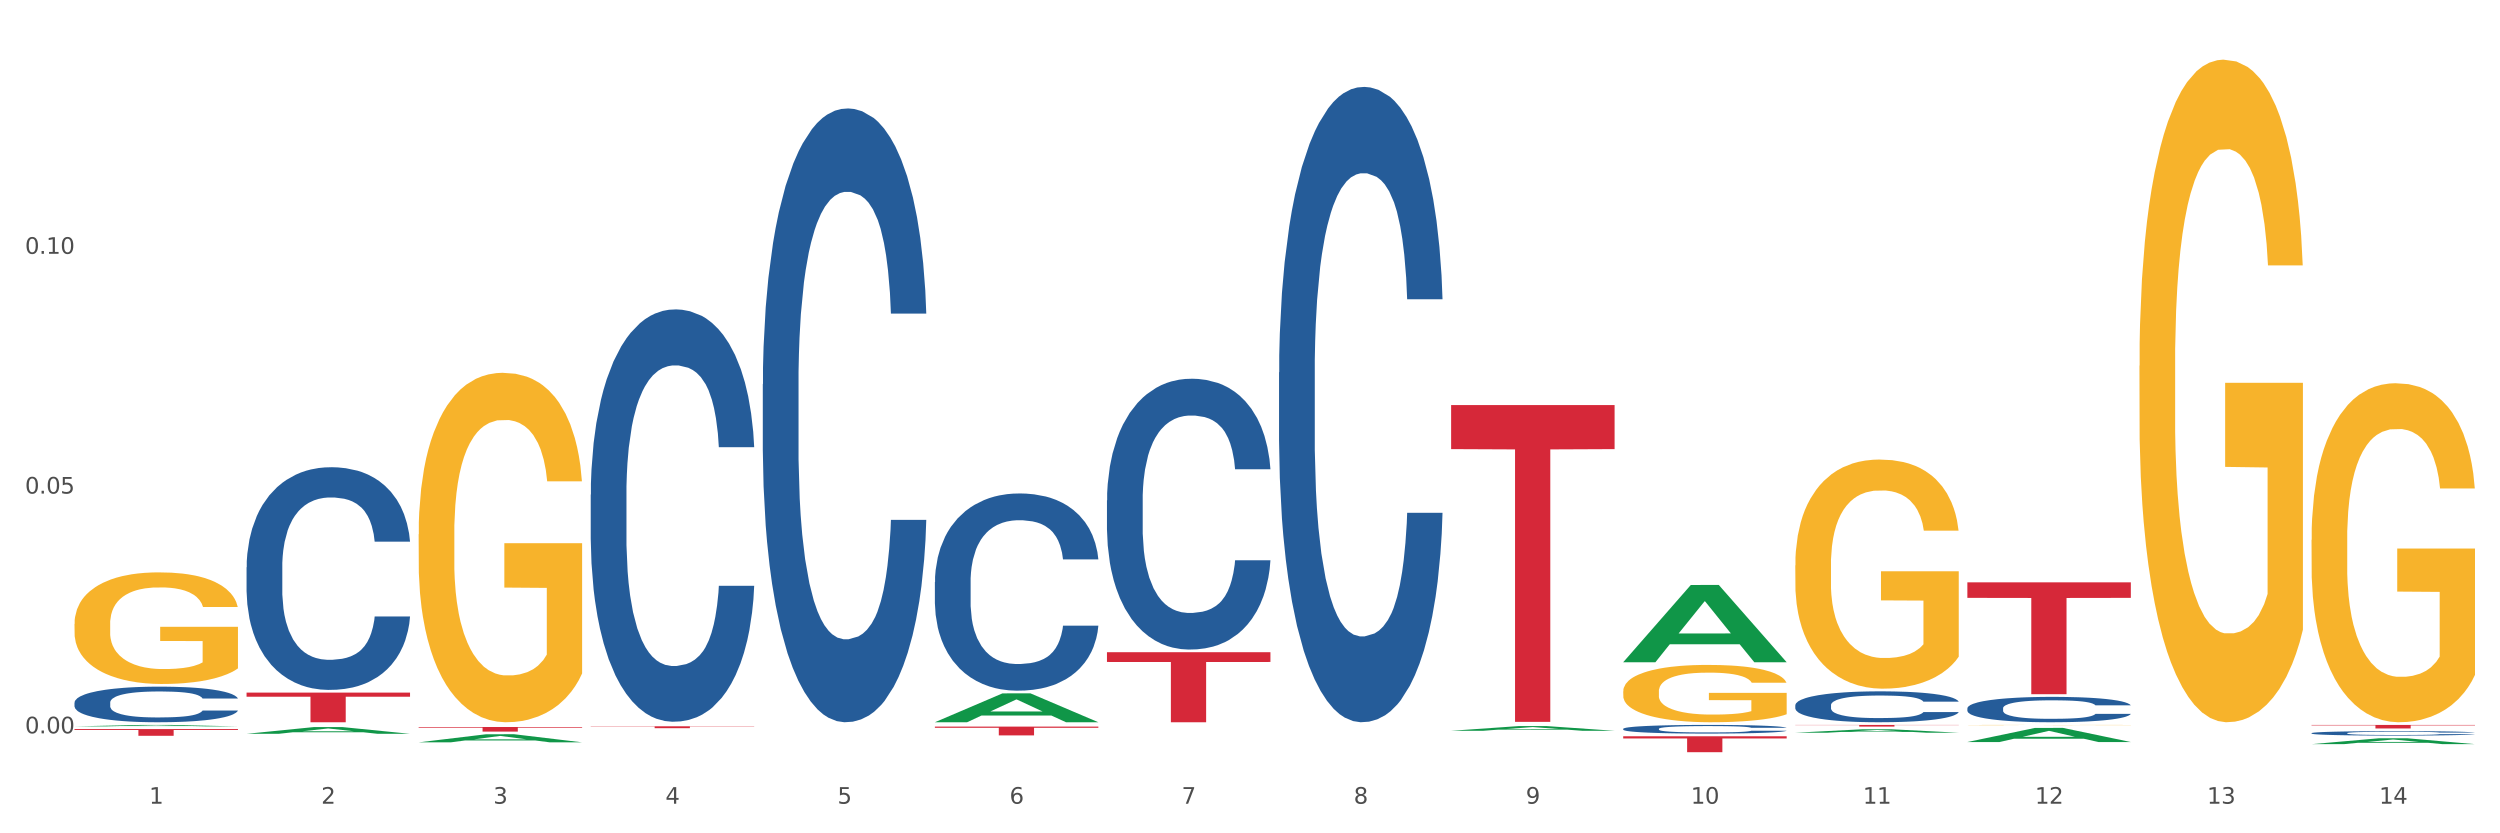 <?xml version="1.0" encoding="utf-8" standalone="no"?>
<!DOCTYPE svg PUBLIC "-//W3C//DTD SVG 1.1//EN"
  "http://www.w3.org/Graphics/SVG/1.1/DTD/svg11.dtd">
<svg xmlns:xlink="http://www.w3.org/1999/xlink" width="1080pt" height="360pt" viewBox="0 0 1080 360" xmlns="http://www.w3.org/2000/svg" version="1.1">
 <rect x="0" y="0" width="1080" height="360" fill="#333333" stroke="none"/>
 <defs>
  <style type="text/css">*{stroke-linejoin: round; stroke-linecap: butt}</style>
 </defs>
 <g id="figure_1">
  <g id="patch_1">
   <path d="M 0 360 
L 1080 360 
L 1080 0 
L 0 0 
z
" style="fill: #ffffff; stroke: #ffffff; stroke-linejoin: miter"/>
  </g>
  <g id="axes_1">
   <g id="matplotlib.axis_1">
    <g id="xtick_1">
     <g id="text_1">
      <!-- 1 -->
      <g style="fill: #4d4d4d" transform="translate(64.432 347.204) scale(0.096 -0.096)">
       <defs>
        <path id="DejaVuSans-31" d="M 794 531 
L 1825 531 
L 1825 4091 
L 703 3866 
L 703 4441 
L 1819 4666 
L 2450 4666 
L 2450 531 
L 3481 531 
L 3481 0 
L 794 0 
L 794 531 
z
" transform="scale(0.016)"/>
       </defs>
       <use xlink:href="#DejaVuSans-31"/>
      </g>
     </g>
    </g>
    <g id="xtick_2">
     <g id="text_2">
      <!-- 2 -->
      <g style="fill: #4d4d4d" transform="translate(138.771 347.204) scale(0.096 -0.096)">
       <defs>
        <path id="DejaVuSans-32" d="M 1228 531 
L 3431 531 
L 3431 0 
L 469 0 
L 469 531 
Q 828 903 1448 1529 
Q 2069 2156 2228 2338 
Q 2531 2678 2651 2914 
Q 2772 3150 2772 3378 
Q 2772 3750 2511 3984 
Q 2250 4219 1831 4219 
Q 1534 4219 1204 4116 
Q 875 4013 500 3803 
L 500 4441 
Q 881 4594 1212 4672 
Q 1544 4750 1819 4750 
Q 2544 4750 2975 4387 
Q 3406 4025 3406 3419 
Q 3406 3131 3298 2873 
Q 3191 2616 2906 2266 
Q 2828 2175 2409 1742 
Q 1991 1309 1228 531 
z
" transform="scale(0.016)"/>
       </defs>
       <use xlink:href="#DejaVuSans-32"/>
      </g>
     </g>
    </g>
    <g id="xtick_3">
     <g id="text_3">
      <!-- 3 -->
      <g style="fill: #4d4d4d" transform="translate(213.109 347.204) scale(0.096 -0.096)">
       <defs>
        <path id="DejaVuSans-33" d="M 2597 2516 
Q 3050 2419 3304 2112 
Q 3559 1806 3559 1356 
Q 3559 666 3084 287 
Q 2609 -91 1734 -91 
Q 1441 -91 1130 -33 
Q 819 25 488 141 
L 488 750 
Q 750 597 1062 519 
Q 1375 441 1716 441 
Q 2309 441 2620 675 
Q 2931 909 2931 1356 
Q 2931 1769 2642 2001 
Q 2353 2234 1838 2234 
L 1294 2234 
L 1294 2753 
L 1863 2753 
Q 2328 2753 2575 2939 
Q 2822 3125 2822 3475 
Q 2822 3834 2567 4026 
Q 2313 4219 1838 4219 
Q 1578 4219 1281 4162 
Q 984 4106 628 3988 
L 628 4550 
Q 988 4650 1302 4700 
Q 1616 4750 1894 4750 
Q 2613 4750 3031 4423 
Q 3450 4097 3450 3541 
Q 3450 3153 3228 2886 
Q 3006 2619 2597 2516 
z
" transform="scale(0.016)"/>
       </defs>
       <use xlink:href="#DejaVuSans-33"/>
      </g>
     </g>
    </g>
    <g id="xtick_4">
     <g id="text_4">
      <!-- 4 -->
      <g style="fill: #4d4d4d" transform="translate(287.448 347.204) scale(0.096 -0.096)">
       <defs>
        <path id="DejaVuSans-34" d="M 2419 4116 
L 825 1625 
L 2419 1625 
L 2419 4116 
z
M 2253 4666 
L 3047 4666 
L 3047 1625 
L 3713 1625 
L 3713 1100 
L 3047 1100 
L 3047 0 
L 2419 0 
L 2419 1100 
L 313 1100 
L 313 1709 
L 2253 4666 
z
" transform="scale(0.016)"/>
       </defs>
       <use xlink:href="#DejaVuSans-34"/>
      </g>
     </g>
    </g>
    <g id="xtick_5">
     <g id="text_5">
      <!-- 5 -->
      <g style="fill: #4d4d4d" transform="translate(361.787 347.204) scale(0.096 -0.096)">
       <defs>
        <path id="DejaVuSans-35" d="M 691 4666 
L 3169 4666 
L 3169 4134 
L 1269 4134 
L 1269 2991 
Q 1406 3038 1543 3061 
Q 1681 3084 1819 3084 
Q 2600 3084 3056 2656 
Q 3513 2228 3513 1497 
Q 3513 744 3044 326 
Q 2575 -91 1722 -91 
Q 1428 -91 1123 -41 
Q 819 9 494 109 
L 494 744 
Q 775 591 1075 516 
Q 1375 441 1709 441 
Q 2250 441 2565 725 
Q 2881 1009 2881 1497 
Q 2881 1984 2565 2268 
Q 2250 2553 1709 2553 
Q 1456 2553 1204 2497 
Q 953 2441 691 2322 
L 691 4666 
z
" transform="scale(0.016)"/>
       </defs>
       <use xlink:href="#DejaVuSans-35"/>
      </g>
     </g>
    </g>
    <g id="xtick_6">
     <g id="text_6">
      <!-- 6 -->
      <g style="fill: #4d4d4d" transform="translate(436.125 347.204) scale(0.096 -0.096)">
       <defs>
        <path id="DejaVuSans-36" d="M 2113 2584 
Q 1688 2584 1439 2293 
Q 1191 2003 1191 1497 
Q 1191 994 1439 701 
Q 1688 409 2113 409 
Q 2538 409 2786 701 
Q 3034 994 3034 1497 
Q 3034 2003 2786 2293 
Q 2538 2584 2113 2584 
z
M 3366 4563 
L 3366 3988 
Q 3128 4100 2886 4159 
Q 2644 4219 2406 4219 
Q 1781 4219 1451 3797 
Q 1122 3375 1075 2522 
Q 1259 2794 1537 2939 
Q 1816 3084 2150 3084 
Q 2853 3084 3261 2657 
Q 3669 2231 3669 1497 
Q 3669 778 3244 343 
Q 2819 -91 2113 -91 
Q 1303 -91 875 529 
Q 447 1150 447 2328 
Q 447 3434 972 4092 
Q 1497 4750 2381 4750 
Q 2619 4750 2861 4703 
Q 3103 4656 3366 4563 
z
" transform="scale(0.016)"/>
       </defs>
       <use xlink:href="#DejaVuSans-36"/>
      </g>
     </g>
    </g>
    <g id="xtick_7">
     <g id="text_7">
      <!-- 7 -->
      <g style="fill: #4d4d4d" transform="translate(510.464 347.204) scale(0.096 -0.096)">
       <defs>
        <path id="DejaVuSans-37" d="M 525 4666 
L 3525 4666 
L 3525 4397 
L 1831 0 
L 1172 0 
L 2766 4134 
L 525 4134 
L 525 4666 
z
" transform="scale(0.016)"/>
       </defs>
       <use xlink:href="#DejaVuSans-37"/>
      </g>
     </g>
    </g>
    <g id="xtick_8">
     <g id="text_8">
      <!-- 8 -->
      <g style="fill: #4d4d4d" transform="translate(584.803 347.204) scale(0.096 -0.096)">
       <defs>
        <path id="DejaVuSans-38" d="M 2034 2216 
Q 1584 2216 1326 1975 
Q 1069 1734 1069 1313 
Q 1069 891 1326 650 
Q 1584 409 2034 409 
Q 2484 409 2743 651 
Q 3003 894 3003 1313 
Q 3003 1734 2745 1975 
Q 2488 2216 2034 2216 
z
M 1403 2484 
Q 997 2584 770 2862 
Q 544 3141 544 3541 
Q 544 4100 942 4425 
Q 1341 4750 2034 4750 
Q 2731 4750 3128 4425 
Q 3525 4100 3525 3541 
Q 3525 3141 3298 2862 
Q 3072 2584 2669 2484 
Q 3125 2378 3379 2068 
Q 3634 1759 3634 1313 
Q 3634 634 3220 271 
Q 2806 -91 2034 -91 
Q 1263 -91 848 271 
Q 434 634 434 1313 
Q 434 1759 690 2068 
Q 947 2378 1403 2484 
z
M 1172 3481 
Q 1172 3119 1398 2916 
Q 1625 2713 2034 2713 
Q 2441 2713 2670 2916 
Q 2900 3119 2900 3481 
Q 2900 3844 2670 4047 
Q 2441 4250 2034 4250 
Q 1625 4250 1398 4047 
Q 1172 3844 1172 3481 
z
" transform="scale(0.016)"/>
       </defs>
       <use xlink:href="#DejaVuSans-38"/>
      </g>
     </g>
    </g>
    <g id="xtick_9">
     <g id="text_9">
      <!-- 9 -->
      <g style="fill: #4d4d4d" transform="translate(659.142 347.204) scale(0.096 -0.096)">
       <defs>
        <path id="DejaVuSans-39" d="M 703 97 
L 703 672 
Q 941 559 1184 500 
Q 1428 441 1663 441 
Q 2288 441 2617 861 
Q 2947 1281 2994 2138 
Q 2813 1869 2534 1725 
Q 2256 1581 1919 1581 
Q 1219 1581 811 2004 
Q 403 2428 403 3163 
Q 403 3881 828 4315 
Q 1253 4750 1959 4750 
Q 2769 4750 3195 4129 
Q 3622 3509 3622 2328 
Q 3622 1225 3098 567 
Q 2575 -91 1691 -91 
Q 1453 -91 1209 -44 
Q 966 3 703 97 
z
M 1959 2075 
Q 2384 2075 2632 2365 
Q 2881 2656 2881 3163 
Q 2881 3666 2632 3958 
Q 2384 4250 1959 4250 
Q 1534 4250 1286 3958 
Q 1038 3666 1038 3163 
Q 1038 2656 1286 2365 
Q 1534 2075 1959 2075 
z
" transform="scale(0.016)"/>
       </defs>
       <use xlink:href="#DejaVuSans-39"/>
      </g>
     </g>
    </g>
    <g id="xtick_10">
     <g id="text_10">
      <!-- 10 -->
      <g style="fill: #4d4d4d" transform="translate(730.426 347.204) scale(0.096 -0.096)">
       <defs>
        <path id="DejaVuSans-30" d="M 2034 4250 
Q 1547 4250 1301 3770 
Q 1056 3291 1056 2328 
Q 1056 1369 1301 889 
Q 1547 409 2034 409 
Q 2525 409 2770 889 
Q 3016 1369 3016 2328 
Q 3016 3291 2770 3770 
Q 2525 4250 2034 4250 
z
M 2034 4750 
Q 2819 4750 3233 4129 
Q 3647 3509 3647 2328 
Q 3647 1150 3233 529 
Q 2819 -91 2034 -91 
Q 1250 -91 836 529 
Q 422 1150 422 2328 
Q 422 3509 836 4129 
Q 1250 4750 2034 4750 
z
" transform="scale(0.016)"/>
       </defs>
       <use xlink:href="#DejaVuSans-31"/>
       <use xlink:href="#DejaVuSans-30" transform="translate(63.623 0)"/>
      </g>
     </g>
    </g>
    <g id="xtick_11">
     <g id="text_11">
      <!-- 11 -->
      <g style="fill: #4d4d4d" transform="translate(804.765 347.204) scale(0.096 -0.096)">
       <use xlink:href="#DejaVuSans-31"/>
       <use xlink:href="#DejaVuSans-31" transform="translate(63.623 0)"/>
      </g>
     </g>
    </g>
    <g id="xtick_12">
     <g id="text_12">
      <!-- 12 -->
      <g style="fill: #4d4d4d" transform="translate(879.104 347.204) scale(0.096 -0.096)">
       <use xlink:href="#DejaVuSans-31"/>
       <use xlink:href="#DejaVuSans-32" transform="translate(63.623 0)"/>
      </g>
     </g>
    </g>
    <g id="xtick_13">
     <g id="text_13">
      <!-- 13 -->
      <g style="fill: #4d4d4d" transform="translate(953.442 347.204) scale(0.096 -0.096)">
       <use xlink:href="#DejaVuSans-31"/>
       <use xlink:href="#DejaVuSans-33" transform="translate(63.623 0)"/>
      </g>
     </g>
    </g>
    <g id="xtick_14">
     <g id="text_14">
      <!-- 14 -->
      <g style="fill: #4d4d4d" transform="translate(1027.781 347.204) scale(0.096 -0.096)">
       <use xlink:href="#DejaVuSans-31"/>
       <use xlink:href="#DejaVuSans-34" transform="translate(63.623 0)"/>
      </g>
     </g>
    </g>
    <g id="xtick_15"/>
    <g id="xtick_16"/>
    <g id="xtick_17"/>
    <g id="xtick_18"/>
    <g id="xtick_19"/>
    <g id="xtick_20"/>
    <g id="xtick_21"/>
    <g id="xtick_22"/>
    <g id="xtick_23"/>
    <g id="xtick_24"/>
    <g id="xtick_25"/>
    <g id="xtick_26"/>
    <g id="xtick_27"/>
   </g>
   <g id="matplotlib.axis_2">
    <g id="ytick_1">
     <g id="text_15">
      <!-- 0.00 -->
      <g style="fill: #4d4d4d" transform="translate(10.8 316.809) scale(0.096 -0.096)">
       <defs>
        <path id="DejaVuSans-2e" d="M 684 794 
L 1344 794 
L 1344 0 
L 684 0 
L 684 794 
z
" transform="scale(0.016)"/>
       </defs>
       <use xlink:href="#DejaVuSans-30"/>
       <use xlink:href="#DejaVuSans-2e" transform="translate(63.623 0)"/>
       <use xlink:href="#DejaVuSans-30" transform="translate(95.41 0)"/>
       <use xlink:href="#DejaVuSans-30" transform="translate(159.033 0)"/>
      </g>
     </g>
    </g>
    <g id="ytick_2">
     <g id="text_16">
      <!-- 0.05 -->
      <g style="fill: #4d4d4d" transform="translate(10.8 213.229) scale(0.096 -0.096)">
       <use xlink:href="#DejaVuSans-30"/>
       <use xlink:href="#DejaVuSans-2e" transform="translate(63.623 0)"/>
       <use xlink:href="#DejaVuSans-30" transform="translate(95.41 0)"/>
       <use xlink:href="#DejaVuSans-35" transform="translate(159.033 0)"/>
      </g>
     </g>
    </g>
    <g id="ytick_3">
     <g id="text_17">
      <!-- 0.10 -->
      <g style="fill: #4d4d4d" transform="translate(10.8 109.65) scale(0.096 -0.096)">
       <use xlink:href="#DejaVuSans-30"/>
       <use xlink:href="#DejaVuSans-2e" transform="translate(63.623 0)"/>
       <use xlink:href="#DejaVuSans-31" transform="translate(95.41 0)"/>
       <use xlink:href="#DejaVuSans-30" transform="translate(159.033 0)"/>
      </g>
     </g>
    </g>
    <g id="ytick_4"/>
    <g id="ytick_5"/>
    <g id="ytick_6"/>
   </g>
   <g id="PolyCollection_1">
    <path d="M 32.175 313.8 
L 32.248 313.799 
L 61.37 313.162 
L 73.456 313.161 
L 102.797 313.801 
L 88.818 313.801 
L 82.484 313.652 
L 52.415 313.652 
L 52.197 313.654 
L 46.081 313.801 
L 32.175 313.801 
L 32.175 313.8 
L 56.201 313.563 
L 78.698 313.562 
L 67.559 313.298 
L 67.413 313.296 
L 67.267 313.298 
L 56.128 313.562 
L 56.201 313.563 
L 32.175 313.8 
z
" clip-path="url(#p05f9641682)" style="fill: #109648"/>
    <path d="M 32.175 303.543 
L 32.258 303.529 
L 32.258 303.135 
L 32.509 302.602 
L 33.427 301.619 
L 34.596 300.874 
L 36.599 300.003 
L 37.684 299.638 
L 39.104 299.231 
L 42.025 298.571 
L 45.364 298.009 
L 47.702 297.7 
L 49.455 297.503 
L 53.378 297.152 
L 55.632 296.998 
L 57.969 296.871 
L 59.973 296.787 
L 63.312 296.689 
L 65.983 296.647 
L 69.072 296.633 
L 71.66 296.647 
L 75.082 296.703 
L 80.091 296.871 
L 82.011 296.97 
L 84.599 297.138 
L 87.27 297.363 
L 89.44 297.588 
L 91.945 297.911 
L 94.533 298.332 
L 97.037 298.866 
L 98.79 299.357 
L 100.209 299.877 
L 101.461 300.509 
L 102.379 301.197 
L 102.797 301.773 
L 87.52 301.773 
L 87.103 301.253 
L 86.268 300.692 
L 85.434 300.312 
L 84.515 300.003 
L 83.096 299.652 
L 81.844 299.428 
L 79.757 299.161 
L 77.837 298.992 
L 76.251 298.894 
L 74.331 298.81 
L 70.241 298.725 
L 67.319 298.725 
L 65.482 298.753 
L 63.229 298.824 
L 61.309 298.922 
L 59.055 299.09 
L 57.302 299.273 
L 55.549 299.512 
L 54.547 299.68 
L 53.044 299.989 
L 52.043 300.242 
L 50.707 300.678 
L 49.956 300.987 
L 48.62 301.787 
L 48.036 302.377 
L 47.785 302.784 
L 47.618 303.234 
L 47.618 305.425 
L 48.119 306.408 
L 48.537 306.829 
L 49.204 307.307 
L 50.457 307.925 
L 52.293 308.529 
L 54.213 308.964 
L 55.799 309.231 
L 57.302 309.427 
L 58.804 309.582 
L 60.641 309.722 
L 62.143 309.807 
L 64.397 309.891 
L 67.069 309.933 
L 69.155 309.933 
L 73.413 309.863 
L 75.333 309.793 
L 77.169 309.694 
L 79.173 309.54 
L 80.759 309.371 
L 81.677 309.245 
L 83.18 308.978 
L 84.348 308.697 
L 85.35 308.374 
L 86.018 308.093 
L 86.769 307.672 
L 87.353 307.194 
L 87.52 306.942 
L 102.797 306.942 
L 102.463 307.447 
L 101.879 307.939 
L 100.71 308.599 
L 99.792 308.978 
L 98.372 309.442 
L 96.87 309.835 
L 94.783 310.27 
L 92.863 310.593 
L 90.86 310.874 
L 88.689 311.127 
L 84.766 311.478 
L 83.347 311.576 
L 80.341 311.745 
L 78.004 311.843 
L 74.581 311.941 
L 71.075 311.998 
L 67.402 312.012 
L 64.147 311.984 
L 60.557 311.899 
L 58.303 311.815 
L 55.799 311.689 
L 52.877 311.492 
L 50.123 311.253 
L 47.535 310.972 
L 45.114 310.649 
L 42.86 310.284 
L 39.938 309.68 
L 37.768 309.09 
L 36.182 308.543 
L 35.097 308.079 
L 34.011 307.489 
L 33.427 307.082 
L 32.509 306.099 
L 32.175 305.186 
L 32.175 303.543 
z
" clip-path="url(#p05f9641682)" style="fill: #255c99"/>
    <path d="M 106.514 245.064 
L 106.597 244.977 
L 106.597 242.516 
L 106.848 239.178 
L 107.766 233.027 
L 108.935 228.371 
L 110.938 222.923 
L 112.023 220.639 
L 113.442 218.091 
L 116.364 213.961 
L 119.703 210.447 
L 122.04 208.514 
L 123.794 207.284 
L 127.717 205.087 
L 129.971 204.121 
L 132.308 203.33 
L 134.312 202.803 
L 137.651 202.188 
L 140.322 201.924 
L 143.411 201.837 
L 145.998 201.924 
L 149.421 202.276 
L 154.43 203.33 
L 156.35 203.945 
L 158.937 205 
L 161.609 206.405 
L 163.779 207.811 
L 166.283 209.832 
L 168.871 212.468 
L 171.376 215.807 
L 173.129 218.882 
L 174.548 222.133 
L 175.8 226.086 
L 176.718 230.392 
L 177.135 233.994 
L 161.859 233.994 
L 161.442 230.743 
L 160.607 227.229 
L 159.772 224.856 
L 158.854 222.923 
L 157.435 220.727 
L 156.183 219.321 
L 154.096 217.652 
L 152.176 216.597 
L 150.59 215.982 
L 148.67 215.455 
L 144.579 214.928 
L 141.658 214.928 
L 139.821 215.104 
L 137.567 215.543 
L 135.647 216.158 
L 133.393 217.212 
L 131.64 218.355 
L 129.887 219.848 
L 128.886 220.903 
L 127.383 222.835 
L 126.381 224.417 
L 125.046 227.141 
L 124.294 229.074 
L 122.959 234.082 
L 122.374 237.772 
L 122.124 240.32 
L 121.957 243.131 
L 121.957 256.838 
L 122.458 262.988 
L 122.875 265.624 
L 123.543 268.611 
L 124.795 272.477 
L 126.632 276.255 
L 128.552 278.979 
L 130.138 280.648 
L 131.64 281.878 
L 133.143 282.845 
L 134.979 283.724 
L 136.482 284.251 
L 138.736 284.778 
L 141.407 285.041 
L 143.494 285.041 
L 147.751 284.602 
L 149.671 284.163 
L 151.508 283.548 
L 153.511 282.581 
L 155.097 281.527 
L 156.016 280.736 
L 157.518 279.067 
L 158.687 277.31 
L 159.689 275.289 
L 160.357 273.532 
L 161.108 270.896 
L 161.692 267.908 
L 161.859 266.327 
L 177.135 266.327 
L 176.802 269.49 
L 176.217 272.565 
L 175.049 276.695 
L 174.13 279.067 
L 172.711 281.966 
L 171.209 284.426 
L 169.122 287.15 
L 167.202 289.171 
L 165.198 290.928 
L 163.028 292.51 
L 159.104 294.706 
L 157.685 295.321 
L 154.68 296.376 
L 152.343 296.991 
L 148.92 297.606 
L 145.414 297.957 
L 141.741 298.045 
L 138.486 297.869 
L 134.896 297.342 
L 132.642 296.815 
L 130.138 296.024 
L 127.216 294.794 
L 124.461 293.3 
L 121.874 291.543 
L 119.453 289.522 
L 117.199 287.238 
L 114.277 283.46 
L 112.107 279.77 
L 110.521 276.343 
L 109.435 273.444 
L 108.35 269.754 
L 107.766 267.206 
L 106.848 261.055 
L 106.514 255.344 
L 106.514 245.064 
z
" clip-path="url(#p05f9641682)" style="fill: #255c99"/>
    <path d="M 255.191 213.697 
L 255.275 213.535 
L 255.275 208.979 
L 255.525 202.797 
L 256.443 191.409 
L 257.612 182.787 
L 259.615 172.7 
L 260.701 168.47 
L 262.12 163.752 
L 265.041 156.106 
L 268.381 149.598 
L 270.718 146.019 
L 272.471 143.742 
L 276.394 139.674 
L 278.648 137.885 
L 280.986 136.421 
L 282.989 135.445 
L 286.328 134.306 
L 288.999 133.818 
L 292.088 133.655 
L 294.676 133.818 
L 298.098 134.468 
L 303.107 136.421 
L 305.027 137.56 
L 307.615 139.512 
L 310.286 142.115 
L 312.457 144.718 
L 314.961 148.46 
L 317.549 153.34 
L 320.053 159.522 
L 321.806 165.216 
L 323.225 171.236 
L 324.477 178.557 
L 325.396 186.528 
L 325.813 193.199 
L 310.537 193.199 
L 310.119 187.179 
L 309.284 180.672 
L 308.45 176.279 
L 307.531 172.7 
L 306.112 168.633 
L 304.86 166.03 
L 302.773 162.939 
L 300.853 160.987 
L 299.267 159.848 
L 297.347 158.872 
L 293.257 157.895 
L 290.335 157.895 
L 288.499 158.221 
L 286.245 159.034 
L 284.325 160.173 
L 282.071 162.125 
L 280.318 164.24 
L 278.565 167.006 
L 277.563 168.958 
L 276.06 172.537 
L 275.059 175.466 
L 273.723 180.509 
L 272.972 184.088 
L 271.636 193.361 
L 271.052 200.194 
L 270.801 204.912 
L 270.634 210.118 
L 270.634 235.497 
L 271.135 246.886 
L 271.553 251.766 
L 272.22 257.297 
L 273.473 264.456 
L 275.309 271.451 
L 277.229 276.495 
L 278.815 279.586 
L 280.318 281.863 
L 281.82 283.653 
L 283.657 285.28 
L 285.159 286.256 
L 287.413 287.232 
L 290.085 287.72 
L 292.172 287.72 
L 296.429 286.907 
L 298.349 286.093 
L 300.185 284.954 
L 302.189 283.165 
L 303.775 281.213 
L 304.693 279.748 
L 306.196 276.657 
L 307.364 273.404 
L 308.366 269.662 
L 309.034 266.408 
L 309.785 261.527 
L 310.37 255.996 
L 310.537 253.068 
L 325.813 253.068 
L 325.479 258.924 
L 324.895 264.618 
L 323.726 272.265 
L 322.808 276.657 
L 321.389 282.026 
L 319.886 286.581 
L 317.799 291.625 
L 315.879 295.366 
L 313.876 298.62 
L 311.705 301.548 
L 307.782 305.616 
L 306.363 306.754 
L 303.358 308.707 
L 301.02 309.846 
L 297.598 310.984 
L 294.092 311.635 
L 290.419 311.798 
L 287.163 311.472 
L 283.573 310.496 
L 281.32 309.52 
L 278.815 308.056 
L 275.893 305.778 
L 273.139 303.013 
L 270.551 299.759 
L 268.13 296.017 
L 265.876 291.787 
L 262.955 284.792 
L 260.784 277.959 
L 259.198 271.614 
L 258.113 266.245 
L 257.028 259.412 
L 256.443 254.694 
L 255.525 243.306 
L 255.191 232.732 
L 255.191 213.697 
z
" clip-path="url(#p05f9641682)" style="fill: #255c99"/>
    <path d="M 329.53 165.988 
L 329.613 165.746 
L 329.613 158.965 
L 329.864 149.763 
L 330.782 132.812 
L 331.951 119.977 
L 333.954 104.963 
L 335.039 98.667 
L 336.458 91.644 
L 339.38 80.263 
L 342.719 70.576 
L 345.057 65.248 
L 346.81 61.858 
L 350.733 55.804 
L 352.987 53.14 
L 355.324 50.961 
L 357.328 49.508 
L 360.667 47.813 
L 363.338 47.086 
L 366.427 46.844 
L 369.015 47.086 
L 372.437 48.055 
L 377.446 50.961 
L 379.366 52.656 
L 381.954 55.562 
L 384.625 59.437 
L 386.795 63.311 
L 389.3 68.881 
L 391.887 76.146 
L 394.392 85.348 
L 396.145 93.824 
L 397.564 102.784 
L 398.816 113.681 
L 399.734 125.547 
L 400.152 135.475 
L 384.875 135.475 
L 384.458 126.515 
L 383.623 116.829 
L 382.788 110.291 
L 381.87 104.963 
L 380.451 98.909 
L 379.199 95.034 
L 377.112 90.433 
L 375.192 87.527 
L 373.606 85.832 
L 371.686 84.379 
L 367.595 82.926 
L 364.674 82.926 
L 362.837 83.411 
L 360.583 84.621 
L 358.663 86.317 
L 356.41 89.223 
L 354.656 92.371 
L 352.903 96.487 
L 351.902 99.393 
L 350.399 104.721 
L 349.397 109.08 
L 348.062 116.587 
L 347.31 121.914 
L 345.975 135.718 
L 345.391 145.888 
L 345.14 152.911 
L 344.973 160.66 
L 344.973 198.438 
L 345.474 215.389 
L 345.891 222.654 
L 346.559 230.887 
L 347.811 241.543 
L 349.648 251.955 
L 351.568 259.463 
L 353.154 264.064 
L 354.656 267.454 
L 356.159 270.118 
L 357.996 272.539 
L 359.498 273.992 
L 361.752 275.445 
L 364.423 276.172 
L 366.51 276.172 
L 370.768 274.961 
L 372.688 273.75 
L 374.524 272.055 
L 376.528 269.391 
L 378.114 266.485 
L 379.032 264.306 
L 380.534 259.705 
L 381.703 254.861 
L 382.705 249.292 
L 383.373 244.448 
L 384.124 237.184 
L 384.708 228.95 
L 384.875 224.591 
L 400.152 224.591 
L 399.818 233.309 
L 399.233 241.785 
L 398.065 253.166 
L 397.146 259.705 
L 395.727 267.696 
L 394.225 274.477 
L 392.138 281.984 
L 390.218 287.553 
L 388.214 292.397 
L 386.044 296.755 
L 382.121 302.81 
L 380.701 304.505 
L 377.696 307.411 
L 375.359 309.106 
L 371.936 310.801 
L 368.43 311.77 
L 364.757 312.012 
L 361.502 311.527 
L 357.912 310.074 
L 355.658 308.621 
L 353.154 306.442 
L 350.232 303.052 
L 347.477 298.935 
L 344.89 294.092 
L 342.469 288.522 
L 340.215 282.226 
L 337.293 271.813 
L 335.123 261.642 
L 333.537 252.198 
L 332.452 244.206 
L 331.366 234.035 
L 330.782 227.013 
L 329.864 210.061 
L 329.53 194.321 
L 329.53 165.988 
z
" clip-path="url(#p05f9641682)" style="fill: #255c99"/>
    <path d="M 403.869 251.453 
L 403.952 251.375 
L 403.952 249.197 
L 404.202 246.24 
L 405.121 240.793 
L 406.289 236.669 
L 408.293 231.844 
L 409.378 229.821 
L 410.797 227.565 
L 413.719 223.907 
L 417.058 220.795 
L 419.395 219.083 
L 421.148 217.994 
L 425.072 216.048 
L 427.326 215.192 
L 429.663 214.492 
L 431.666 214.025 
L 435.006 213.48 
L 437.677 213.247 
L 440.766 213.169 
L 443.353 213.247 
L 446.776 213.558 
L 451.785 214.492 
L 453.704 215.037 
L 456.292 215.97 
L 458.964 217.215 
L 461.134 218.46 
L 463.638 220.25 
L 466.226 222.584 
L 468.73 225.541 
L 470.483 228.265 
L 471.903 231.144 
L 473.155 234.646 
L 474.073 238.458 
L 474.49 241.649 
L 459.214 241.649 
L 458.797 238.77 
L 457.962 235.657 
L 457.127 233.556 
L 456.209 231.844 
L 454.79 229.899 
L 453.538 228.654 
L 451.451 227.175 
L 449.531 226.242 
L 447.945 225.697 
L 446.025 225.23 
L 441.934 224.763 
L 439.012 224.763 
L 437.176 224.919 
L 434.922 225.308 
L 433.002 225.853 
L 430.748 226.786 
L 428.995 227.798 
L 427.242 229.121 
L 426.24 230.055 
L 424.738 231.766 
L 423.736 233.167 
L 422.401 235.579 
L 421.649 237.291 
L 420.314 241.727 
L 419.729 244.995 
L 419.479 247.251 
L 419.312 249.741 
L 419.312 261.88 
L 419.813 267.327 
L 420.23 269.661 
L 420.898 272.307 
L 422.15 275.731 
L 423.987 279.077 
L 425.907 281.489 
L 427.493 282.967 
L 428.995 284.057 
L 430.498 284.913 
L 432.334 285.691 
L 433.837 286.158 
L 436.091 286.625 
L 438.762 286.858 
L 440.849 286.858 
L 445.106 286.469 
L 447.026 286.08 
L 448.863 285.535 
L 450.866 284.679 
L 452.452 283.746 
L 453.371 283.045 
L 454.873 281.567 
L 456.042 280.011 
L 457.044 278.221 
L 457.711 276.665 
L 458.463 274.33 
L 459.047 271.685 
L 459.214 270.284 
L 474.49 270.284 
L 474.156 273.085 
L 473.572 275.809 
L 472.403 279.466 
L 471.485 281.567 
L 470.066 284.135 
L 468.563 286.313 
L 466.477 288.726 
L 464.557 290.515 
L 462.553 292.072 
L 460.383 293.472 
L 456.459 295.417 
L 455.04 295.962 
L 452.035 296.896 
L 449.698 297.441 
L 446.275 297.985 
L 442.769 298.297 
L 439.096 298.374 
L 435.84 298.219 
L 432.251 297.752 
L 429.997 297.285 
L 427.493 296.585 
L 424.571 295.495 
L 421.816 294.172 
L 419.228 292.616 
L 416.808 290.827 
L 414.554 288.803 
L 411.632 285.457 
L 409.462 282.189 
L 407.875 279.155 
L 406.79 276.587 
L 405.705 273.319 
L 405.121 271.062 
L 404.202 265.615 
L 403.869 260.557 
L 403.869 251.453 
z
" clip-path="url(#p05f9641682)" style="fill: #255c99"/>
    <path d="M 478.207 216.181 
L 478.291 216.074 
L 478.291 213.082 
L 478.541 209.021 
L 479.459 201.541 
L 480.628 195.878 
L 482.632 189.253 
L 483.717 186.475 
L 485.136 183.376 
L 488.058 178.354 
L 491.397 174.079 
L 493.734 171.728 
L 495.487 170.232 
L 499.41 167.561 
L 501.664 166.386 
L 504.002 165.424 
L 506.005 164.783 
L 509.344 164.035 
L 512.016 163.714 
L 515.104 163.607 
L 517.692 163.714 
L 521.115 164.142 
L 526.123 165.424 
L 528.043 166.172 
L 530.631 167.454 
L 533.302 169.164 
L 535.473 170.874 
L 537.977 173.331 
L 540.565 176.537 
L 543.069 180.597 
L 544.822 184.337 
L 546.241 188.291 
L 547.493 193.1 
L 548.412 198.336 
L 548.829 202.717 
L 533.553 202.717 
L 533.135 198.763 
L 532.301 194.489 
L 531.466 191.604 
L 530.548 189.253 
L 529.128 186.581 
L 527.876 184.872 
L 525.789 182.841 
L 523.869 181.559 
L 522.283 180.811 
L 520.363 180.17 
L 516.273 179.529 
L 513.351 179.529 
L 511.515 179.743 
L 509.261 180.277 
L 507.341 181.025 
L 505.087 182.307 
L 503.334 183.696 
L 501.581 185.513 
L 500.579 186.795 
L 499.077 189.146 
L 498.075 191.069 
L 496.739 194.382 
L 495.988 196.733 
L 494.652 202.824 
L 494.068 207.312 
L 493.818 210.41 
L 493.651 213.83 
L 493.651 230.499 
L 494.151 237.979 
L 494.569 241.185 
L 495.237 244.818 
L 496.489 249.52 
L 498.325 254.115 
L 500.245 257.427 
L 501.831 259.457 
L 503.334 260.953 
L 504.837 262.129 
L 506.673 263.197 
L 508.176 263.838 
L 510.429 264.48 
L 513.101 264.8 
L 515.188 264.8 
L 519.445 264.266 
L 521.365 263.732 
L 523.202 262.984 
L 525.205 261.808 
L 526.791 260.526 
L 527.709 259.564 
L 529.212 257.534 
L 530.381 255.397 
L 531.382 252.939 
L 532.05 250.802 
L 532.801 247.596 
L 533.386 243.963 
L 533.553 242.04 
L 548.829 242.04 
L 548.495 245.887 
L 547.911 249.627 
L 546.742 254.649 
L 545.824 257.534 
L 544.405 261.06 
L 542.902 264.052 
L 540.815 267.365 
L 538.895 269.822 
L 536.892 271.96 
L 534.721 273.883 
L 530.798 276.554 
L 529.379 277.302 
L 526.374 278.585 
L 524.036 279.333 
L 520.614 280.081 
L 517.108 280.508 
L 513.435 280.615 
L 510.179 280.401 
L 506.59 279.76 
L 504.336 279.119 
L 501.831 278.157 
L 498.91 276.661 
L 496.155 274.845 
L 493.567 272.707 
L 491.146 270.25 
L 488.892 267.472 
L 485.971 262.877 
L 483.8 258.389 
L 482.214 254.221 
L 481.129 250.695 
L 480.044 246.207 
L 479.459 243.108 
L 478.541 235.628 
L 478.207 228.683 
L 478.207 216.181 
z
" clip-path="url(#p05f9641682)" style="fill: #255c99"/>
    <path d="M 552.546 160.864 
L 552.629 160.613 
L 552.629 153.594 
L 552.88 144.069 
L 553.798 126.523 
L 554.967 113.238 
L 556.97 97.697 
L 558.055 91.18 
L 559.475 83.911 
L 562.396 72.13 
L 565.735 62.103 
L 568.073 56.589 
L 569.826 53.08 
L 573.749 46.813 
L 576.003 44.056 
L 578.34 41.8 
L 580.344 40.296 
L 583.683 38.541 
L 586.354 37.789 
L 589.443 37.539 
L 592.031 37.789 
L 595.453 38.792 
L 600.462 41.8 
L 602.382 43.555 
L 604.97 46.562 
L 607.641 50.573 
L 609.811 54.584 
L 612.316 60.349 
L 614.903 67.869 
L 617.408 77.394 
L 619.161 86.167 
L 620.58 95.441 
L 621.832 106.721 
L 622.75 119.003 
L 623.168 129.28 
L 607.891 129.28 
L 607.474 120.006 
L 606.639 109.98 
L 605.804 103.212 
L 604.886 97.697 
L 603.467 91.431 
L 602.215 87.42 
L 600.128 82.658 
L 598.208 79.65 
L 596.622 77.895 
L 594.702 76.391 
L 590.612 74.887 
L 587.69 74.887 
L 585.853 75.388 
L 583.6 76.642 
L 581.68 78.396 
L 579.426 81.404 
L 577.673 84.663 
L 575.92 88.924 
L 574.918 91.932 
L 573.415 97.446 
L 572.414 101.958 
L 571.078 109.729 
L 570.327 115.243 
L 568.991 129.531 
L 568.407 140.059 
L 568.156 147.328 
L 567.989 155.349 
L 567.989 194.452 
L 568.49 211.998 
L 568.908 219.518 
L 569.575 228.041 
L 570.827 239.07 
L 572.664 249.848 
L 574.584 257.618 
L 576.17 262.381 
L 577.673 265.89 
L 579.175 268.647 
L 581.012 271.154 
L 582.514 272.658 
L 584.768 274.162 
L 587.439 274.914 
L 589.526 274.914 
L 593.784 273.661 
L 595.704 272.407 
L 597.54 270.653 
L 599.544 267.895 
L 601.13 264.888 
L 602.048 262.632 
L 603.551 257.869 
L 604.719 252.856 
L 605.721 247.091 
L 606.389 242.077 
L 607.14 234.558 
L 607.724 226.035 
L 607.891 221.523 
L 623.168 221.523 
L 622.834 230.547 
L 622.249 239.32 
L 621.081 251.101 
L 620.163 257.869 
L 618.743 266.141 
L 617.241 273.159 
L 615.154 280.93 
L 613.234 286.695 
L 611.23 291.708 
L 609.06 296.22 
L 605.137 302.487 
L 603.718 304.241 
L 600.712 307.249 
L 598.375 309.004 
L 594.952 310.758 
L 591.446 311.761 
L 587.773 312.012 
L 584.518 311.51 
L 580.928 310.006 
L 578.674 308.502 
L 576.17 306.247 
L 573.248 302.737 
L 570.494 298.476 
L 567.906 293.463 
L 565.485 287.698 
L 563.231 281.18 
L 560.309 270.402 
L 558.139 259.874 
L 556.553 250.099 
L 555.468 241.827 
L 554.382 231.299 
L 553.798 224.03 
L 552.88 206.484 
L 552.546 190.191 
L 552.546 160.864 
z
" clip-path="url(#p05f9641682)" style="fill: #255c99"/>
    <path d="M 701.223 314.847 
L 701.307 314.843 
L 701.307 314.747 
L 701.557 314.617 
L 702.476 314.377 
L 703.644 314.196 
L 705.648 313.983 
L 706.733 313.894 
L 708.152 313.795 
L 711.074 313.634 
L 714.413 313.497 
L 716.75 313.422 
L 718.503 313.374 
L 722.427 313.288 
L 724.681 313.25 
L 727.018 313.22 
L 729.021 313.199 
L 732.36 313.175 
L 735.032 313.165 
L 738.12 313.161 
L 740.708 313.165 
L 744.131 313.178 
L 749.139 313.22 
L 751.059 313.244 
L 753.647 313.285 
L 756.318 313.339 
L 758.489 313.394 
L 760.993 313.473 
L 763.581 313.576 
L 766.085 313.706 
L 767.838 313.826 
L 769.257 313.953 
L 770.51 314.107 
L 771.428 314.275 
L 771.845 314.415 
L 756.569 314.415 
L 756.151 314.288 
L 755.317 314.151 
L 754.482 314.059 
L 753.564 313.983 
L 752.145 313.898 
L 750.892 313.843 
L 748.805 313.778 
L 746.885 313.737 
L 745.299 313.713 
L 743.379 313.692 
L 739.289 313.672 
L 736.367 313.672 
L 734.531 313.679 
L 732.277 313.696 
L 730.357 313.72 
L 728.103 313.761 
L 726.35 313.805 
L 724.597 313.864 
L 723.595 313.905 
L 722.093 313.98 
L 721.091 314.042 
L 719.755 314.148 
L 719.004 314.223 
L 717.668 314.418 
L 717.084 314.562 
L 716.834 314.662 
L 716.667 314.771 
L 716.667 315.306 
L 717.168 315.545 
L 717.585 315.648 
L 718.253 315.765 
L 719.505 315.915 
L 721.341 316.063 
L 723.261 316.169 
L 724.847 316.234 
L 726.35 316.282 
L 727.853 316.319 
L 729.689 316.354 
L 731.192 316.374 
L 733.446 316.395 
L 736.117 316.405 
L 738.204 316.405 
L 742.461 316.388 
L 744.381 316.371 
L 746.218 316.347 
L 748.221 316.309 
L 749.807 316.268 
L 750.725 316.237 
L 752.228 316.172 
L 753.397 316.104 
L 754.398 316.025 
L 755.066 315.956 
L 755.818 315.854 
L 756.402 315.737 
L 756.569 315.675 
L 771.845 315.675 
L 771.511 315.799 
L 770.927 315.919 
L 769.758 316.08 
L 768.84 316.172 
L 767.421 316.285 
L 765.918 316.381 
L 763.831 316.487 
L 761.911 316.566 
L 759.908 316.635 
L 757.738 316.696 
L 753.814 316.782 
L 752.395 316.806 
L 749.39 316.847 
L 747.052 316.871 
L 743.63 316.895 
L 740.124 316.909 
L 736.451 316.912 
L 733.195 316.905 
L 729.606 316.885 
L 727.352 316.864 
L 724.847 316.833 
L 721.926 316.785 
L 719.171 316.727 
L 716.583 316.659 
L 714.162 316.58 
L 711.908 316.491 
L 708.987 316.343 
L 706.816 316.2 
L 705.23 316.066 
L 704.145 315.953 
L 703.06 315.809 
L 702.476 315.71 
L 701.557 315.47 
L 701.223 315.247 
L 701.223 314.847 
z
" clip-path="url(#p05f9641682)" style="fill: #255c99"/>
    <path d="M 775.562 304.659 
L 775.646 304.647 
L 775.646 304.306 
L 775.896 303.842 
L 776.814 302.989 
L 777.983 302.343 
L 779.986 301.587 
L 781.072 301.27 
L 782.491 300.916 
L 785.412 300.343 
L 788.752 299.855 
L 791.089 299.587 
L 792.842 299.416 
L 796.765 299.112 
L 799.019 298.977 
L 801.357 298.868 
L 803.36 298.795 
L 806.699 298.709 
L 809.37 298.673 
L 812.459 298.66 
L 815.047 298.673 
L 818.469 298.721 
L 823.478 298.868 
L 825.398 298.953 
L 827.986 299.099 
L 830.657 299.294 
L 832.828 299.49 
L 835.332 299.77 
L 837.92 300.136 
L 840.424 300.599 
L 842.177 301.026 
L 843.596 301.477 
L 844.848 302.026 
L 845.766 302.623 
L 846.184 303.123 
L 830.908 303.123 
L 830.49 302.672 
L 829.655 302.184 
L 828.821 301.855 
L 827.902 301.587 
L 826.483 301.282 
L 825.231 301.087 
L 823.144 300.855 
L 821.224 300.709 
L 819.638 300.623 
L 817.718 300.55 
L 813.628 300.477 
L 810.706 300.477 
L 808.87 300.502 
L 806.616 300.562 
L 804.696 300.648 
L 802.442 300.794 
L 800.689 300.953 
L 798.936 301.16 
L 797.934 301.306 
L 796.431 301.575 
L 795.43 301.794 
L 794.094 302.172 
L 793.343 302.44 
L 792.007 303.135 
L 791.423 303.647 
L 791.172 304.001 
L 791.005 304.391 
L 791.005 306.293 
L 791.506 307.147 
L 791.924 307.512 
L 792.591 307.927 
L 793.844 308.464 
L 795.68 308.988 
L 797.6 309.366 
L 799.186 309.597 
L 800.689 309.768 
L 802.191 309.902 
L 804.028 310.024 
L 805.53 310.097 
L 807.784 310.171 
L 810.456 310.207 
L 812.543 310.207 
L 816.8 310.146 
L 818.72 310.085 
L 820.556 310 
L 822.56 309.866 
L 824.146 309.719 
L 825.064 309.61 
L 826.567 309.378 
L 827.735 309.134 
L 828.737 308.854 
L 829.405 308.61 
L 830.156 308.244 
L 830.741 307.83 
L 830.908 307.61 
L 846.184 307.61 
L 845.85 308.049 
L 845.266 308.476 
L 844.097 309.049 
L 843.179 309.378 
L 841.76 309.78 
L 840.257 310.122 
L 838.17 310.5 
L 836.25 310.78 
L 834.247 311.024 
L 832.076 311.244 
L 828.153 311.548 
L 826.734 311.634 
L 823.728 311.78 
L 821.391 311.865 
L 817.969 311.951 
L 814.463 312 
L 810.79 312.012 
L 807.534 311.987 
L 803.944 311.914 
L 801.69 311.841 
L 799.186 311.731 
L 796.264 311.561 
L 793.51 311.353 
L 790.922 311.109 
L 788.501 310.829 
L 786.247 310.512 
L 783.325 309.988 
L 781.155 309.476 
L 779.569 309 
L 778.484 308.598 
L 777.399 308.086 
L 776.814 307.732 
L 775.896 306.878 
L 775.562 306.086 
L 775.562 304.659 
z
" clip-path="url(#p05f9641682)" style="fill: #255c99"/>
    <path d="M 849.901 305.975 
L 849.984 305.965 
L 849.984 305.685 
L 850.235 305.305 
L 851.153 304.604 
L 852.322 304.074 
L 854.325 303.453 
L 855.41 303.193 
L 856.829 302.902 
L 859.751 302.432 
L 863.09 302.031 
L 865.428 301.811 
L 867.181 301.671 
L 871.104 301.421 
L 873.358 301.311 
L 875.695 301.221 
L 877.699 301.161 
L 881.038 301.09 
L 883.709 301.06 
L 886.798 301.05 
L 889.386 301.06 
L 892.808 301.1 
L 897.817 301.221 
L 899.737 301.291 
L 902.325 301.411 
L 904.996 301.571 
L 907.166 301.731 
L 909.671 301.961 
L 912.258 302.262 
L 914.763 302.642 
L 916.516 302.992 
L 917.935 303.363 
L 919.187 303.813 
L 920.105 304.304 
L 920.523 304.714 
L 905.246 304.714 
L 904.829 304.344 
L 903.994 303.943 
L 903.159 303.673 
L 902.241 303.453 
L 900.822 303.203 
L 899.57 303.042 
L 897.483 302.852 
L 895.563 302.732 
L 893.977 302.662 
L 892.057 302.602 
L 887.966 302.542 
L 885.045 302.542 
L 883.208 302.562 
L 880.954 302.612 
L 879.034 302.682 
L 876.78 302.802 
L 875.027 302.932 
L 873.274 303.103 
L 872.273 303.223 
L 870.77 303.443 
L 869.768 303.623 
L 868.433 303.933 
L 867.681 304.154 
L 866.346 304.724 
L 865.761 305.145 
L 865.511 305.435 
L 865.344 305.755 
L 865.344 307.317 
L 865.845 308.018 
L 866.262 308.318 
L 866.93 308.658 
L 868.182 309.099 
L 870.019 309.529 
L 871.939 309.839 
L 873.525 310.03 
L 875.027 310.17 
L 876.53 310.28 
L 878.367 310.38 
L 879.869 310.44 
L 882.123 310.5 
L 884.794 310.53 
L 886.881 310.53 
L 891.139 310.48 
L 893.059 310.43 
L 894.895 310.36 
L 896.899 310.25 
L 898.485 310.13 
L 899.403 310.04 
L 900.905 309.849 
L 902.074 309.649 
L 903.076 309.419 
L 903.744 309.219 
L 904.495 308.919 
L 905.079 308.578 
L 905.246 308.398 
L 920.523 308.398 
L 920.189 308.758 
L 919.604 309.109 
L 918.436 309.579 
L 917.517 309.849 
L 916.098 310.18 
L 914.596 310.46 
L 912.509 310.77 
L 910.589 311.001 
L 908.585 311.201 
L 906.415 311.381 
L 902.491 311.631 
L 901.072 311.701 
L 898.067 311.822 
L 895.73 311.892 
L 892.307 311.962 
L 888.801 312.002 
L 885.128 312.012 
L 881.873 311.992 
L 878.283 311.932 
L 876.029 311.872 
L 873.525 311.781 
L 870.603 311.641 
L 867.848 311.471 
L 865.261 311.271 
L 862.84 311.041 
L 860.586 310.78 
L 857.664 310.35 
L 855.494 309.93 
L 853.908 309.539 
L 852.823 309.209 
L 851.737 308.788 
L 851.153 308.498 
L 850.235 307.797 
L 849.901 307.147 
L 849.901 305.975 
z
" clip-path="url(#p05f9641682)" style="fill: #255c99"/>
    <path d="M 998.578 316.715 
L 998.662 316.713 
L 998.662 316.664 
L 998.912 316.597 
L 999.83 316.474 
L 1000.999 316.38 
L 1003.003 316.271 
L 1004.088 316.226 
L 1005.507 316.175 
L 1008.429 316.092 
L 1011.768 316.022 
L 1014.105 315.983 
L 1015.858 315.958 
L 1019.781 315.914 
L 1022.035 315.895 
L 1024.373 315.879 
L 1026.376 315.869 
L 1029.715 315.856 
L 1032.387 315.851 
L 1035.475 315.849 
L 1038.063 315.851 
L 1041.486 315.858 
L 1046.494 315.879 
L 1048.414 315.892 
L 1051.002 315.913 
L 1053.673 315.941 
L 1055.844 315.969 
L 1058.348 316.009 
L 1060.936 316.062 
L 1063.44 316.129 
L 1065.193 316.191 
L 1066.612 316.256 
L 1067.864 316.335 
L 1068.783 316.421 
L 1069.2 316.493 
L 1053.924 316.493 
L 1053.506 316.428 
L 1052.671 316.358 
L 1051.837 316.31 
L 1050.918 316.271 
L 1049.499 316.227 
L 1048.247 316.199 
L 1046.16 316.166 
L 1044.24 316.145 
L 1042.654 316.133 
L 1040.734 316.122 
L 1036.644 316.111 
L 1033.722 316.111 
L 1031.886 316.115 
L 1029.632 316.124 
L 1027.712 316.136 
L 1025.458 316.157 
L 1023.705 316.18 
L 1021.952 316.21 
L 1020.95 316.231 
L 1019.448 316.27 
L 1018.446 316.301 
L 1017.11 316.356 
L 1016.359 316.395 
L 1015.023 316.495 
L 1014.439 316.569 
L 1014.188 316.62 
L 1014.022 316.676 
L 1014.022 316.95 
L 1014.522 317.073 
L 1014.94 317.126 
L 1015.608 317.186 
L 1016.86 317.263 
L 1018.696 317.339 
L 1020.616 317.393 
L 1022.202 317.427 
L 1023.705 317.451 
L 1025.207 317.471 
L 1027.044 317.488 
L 1028.547 317.499 
L 1030.8 317.509 
L 1033.472 317.515 
L 1035.559 317.515 
L 1039.816 317.506 
L 1041.736 317.497 
L 1043.572 317.485 
L 1045.576 317.465 
L 1047.162 317.444 
L 1048.08 317.428 
L 1049.583 317.395 
L 1050.752 317.36 
L 1051.753 317.319 
L 1052.421 317.284 
L 1053.172 317.231 
L 1053.757 317.172 
L 1053.924 317.14 
L 1069.2 317.14 
L 1068.866 317.203 
L 1068.282 317.265 
L 1067.113 317.348 
L 1066.195 317.395 
L 1064.776 317.453 
L 1063.273 317.502 
L 1061.186 317.557 
L 1059.266 317.597 
L 1057.263 317.632 
L 1055.092 317.664 
L 1051.169 317.708 
L 1049.75 317.72 
L 1046.745 317.741 
L 1044.407 317.754 
L 1040.985 317.766 
L 1037.479 317.773 
L 1033.806 317.775 
L 1030.55 317.771 
L 1026.96 317.761 
L 1024.707 317.75 
L 1022.202 317.734 
L 1019.281 317.71 
L 1016.526 317.68 
L 1013.938 317.645 
L 1011.517 317.604 
L 1009.263 317.559 
L 1006.342 317.483 
L 1004.171 317.409 
L 1002.585 317.341 
L 1001.5 317.282 
L 1000.415 317.209 
L 999.83 317.158 
L 998.912 317.035 
L 998.578 316.92 
L 998.578 316.715 
z
" clip-path="url(#p05f9641682)" style="fill: #255c99"/>
    <path d="M 775.562 313.161 
L 846.184 313.161 
L 846.184 313.261 
L 818.404 313.262 
L 818.404 313.88 
L 803.175 313.88 
L 803.175 313.262 
L 775.562 313.261 
L 775.562 313.162 
L 775.562 313.161 
z
" clip-path="url(#p05f9641682)" style="fill: #d62839"/>
    <path d="M 32.175 269.546 
L 32.258 269.501 
L 32.258 267.916 
L 32.425 266.551 
L 33.259 263.248 
L 34.51 260.518 
L 35.427 259.065 
L 36.344 257.876 
L 37.428 256.687 
L 38.762 255.454 
L 41.18 253.648 
L 42.681 252.724 
L 44.515 251.755 
L 47.85 250.346 
L 50.268 249.553 
L 52.77 248.892 
L 56.855 248.1 
L 59.523 247.747 
L 62.358 247.483 
L 65.777 247.307 
L 68.361 247.263 
L 74.031 247.395 
L 78.867 247.791 
L 81.202 248.1 
L 84.203 248.628 
L 85.788 248.98 
L 88.372 249.685 
L 91.04 250.61 
L 92.875 251.402 
L 95.626 252.9 
L 97.711 254.397 
L 99.628 256.247 
L 100.629 257.524 
L 101.379 258.713 
L 102.046 260.078 
L 102.713 262.235 
L 87.705 262.235 
L 87.122 260.694 
L 86.204 259.241 
L 84.87 257.832 
L 83.703 256.951 
L 81.702 255.85 
L 79.868 255.146 
L 77.95 254.617 
L 75.615 254.177 
L 73.781 253.957 
L 71.196 253.78 
L 66.11 253.824 
L 62.692 254.177 
L 60.357 254.617 
L 58.856 255.013 
L 57.522 255.454 
L 56.021 256.07 
L 54.27 256.995 
L 53.02 257.832 
L 51.769 258.889 
L 50.768 259.946 
L 49.851 261.179 
L 49.101 262.5 
L 48.517 263.865 
L 48.017 265.538 
L 47.6 268.313 
L 47.6 274.346 
L 47.767 275.711 
L 48.184 277.516 
L 48.684 278.881 
L 49.518 280.511 
L 50.268 281.612 
L 51.686 283.197 
L 53.27 284.518 
L 54.52 285.355 
L 55.771 286.059 
L 57.939 287.028 
L 60.357 287.821 
L 62.441 288.305 
L 65.276 288.745 
L 67.194 288.922 
L 68.862 289.01 
L 72.947 289.01 
L 75.865 288.878 
L 79.117 288.569 
L 81.619 288.173 
L 83.703 287.689 
L 86.038 286.896 
L 87.538 286.147 
L 87.538 276.944 
L 69.195 276.9 
L 69.195 270.779 
L 102.797 270.779 
L 102.797 288.745 
L 101.379 289.67 
L 99.795 290.507 
L 98.128 291.256 
L 95.626 292.18 
L 92.625 293.061 
L 89.956 293.678 
L 87.122 294.206 
L 83.786 294.69 
L 79.451 295.131 
L 76.783 295.307 
L 73.447 295.439 
L 69.529 295.483 
L 66.11 295.395 
L 62.775 295.175 
L 59.273 294.778 
L 55.855 294.206 
L 53.27 293.633 
L 50.685 292.929 
L 47.934 292.004 
L 45.766 291.123 
L 44.098 290.331 
L 42.264 289.318 
L 40.263 287.997 
L 38.762 286.808 
L 37.428 285.575 
L 36.01 283.99 
L 35.01 282.624 
L 34.009 280.907 
L 33.426 279.63 
L 32.759 277.648 
L 32.258 274.874 
L 32.175 269.546 
z
" clip-path="url(#p05f9641682)" style="fill: #f7b32b"/>
    <path d="M 701.223 318.062 
L 771.845 318.062 
L 771.845 319.019 
L 744.065 319.025 
L 744.065 324.95 
L 728.836 324.95 
L 728.836 319.025 
L 701.223 319.019 
L 701.223 318.068 
L 701.223 318.062 
z
" clip-path="url(#p05f9641682)" style="fill: #d62839"/>
    <path d="M 478.207 281.764 
L 548.829 281.764 
L 548.829 285.968 
L 521.049 285.996 
L 521.049 312.012 
L 505.82 312.012 
L 505.82 285.996 
L 478.207 285.968 
L 478.207 281.793 
L 478.207 281.764 
z
" clip-path="url(#p05f9641682)" style="fill: #d62839"/>
    <path d="M 403.869 313.883 
L 474.49 313.883 
L 474.49 314.413 
L 446.71 314.417 
L 446.71 317.699 
L 431.481 317.699 
L 431.481 314.417 
L 403.869 314.413 
L 403.869 313.886 
L 403.869 313.883 
z
" clip-path="url(#p05f9641682)" style="fill: #d62839"/>
    <path d="M 255.191 313.756 
L 325.813 313.756 
L 325.813 313.871 
L 298.033 313.871 
L 298.033 314.579 
L 282.804 314.579 
L 282.804 313.871 
L 255.191 313.871 
L 255.191 313.757 
L 255.191 313.756 
z
" clip-path="url(#p05f9641682)" style="fill: #d62839"/>
    <path d="M 180.852 314.065 
L 251.474 314.065 
L 251.474 314.339 
L 223.694 314.341 
L 223.694 316.038 
L 208.465 316.038 
L 208.465 314.341 
L 180.852 314.339 
L 180.852 314.067 
L 180.852 314.065 
z
" clip-path="url(#p05f9641682)" style="fill: #d62839"/>
    <path d="M 106.514 299.195 
L 177.135 299.195 
L 177.135 300.976 
L 149.355 300.988 
L 149.355 312.012 
L 134.126 312.012 
L 134.126 300.988 
L 106.514 300.976 
L 106.514 299.207 
L 106.514 299.195 
z
" clip-path="url(#p05f9641682)" style="fill: #d62839"/>
    <path d="M 32.175 314.95 
L 102.797 314.95 
L 102.797 315.354 
L 75.017 315.356 
L 75.017 317.853 
L 59.788 317.853 
L 59.788 315.356 
L 32.175 315.354 
L 32.175 314.953 
L 32.175 314.95 
z
" clip-path="url(#p05f9641682)" style="fill: #d62839"/>
    <path d="M 998.578 233.23 
L 998.662 233.096 
L 998.662 228.281 
L 998.828 224.134 
L 999.662 214.102 
L 1000.913 205.81 
L 1001.83 201.396 
L 1002.747 197.784 
L 1003.831 194.173 
L 1005.165 190.428 
L 1007.583 184.944 
L 1009.084 182.135 
L 1010.918 179.192 
L 1014.253 174.912 
L 1016.671 172.504 
L 1019.173 170.498 
L 1023.258 168.091 
L 1025.926 167.02 
L 1028.761 166.218 
L 1032.18 165.683 
L 1034.765 165.549 
L 1040.434 165.95 
L 1045.27 167.154 
L 1047.605 168.091 
L 1050.607 169.696 
L 1052.191 170.766 
L 1054.775 172.906 
L 1057.444 175.715 
L 1059.278 178.122 
L 1062.029 182.67 
L 1064.114 187.218 
L 1066.032 192.835 
L 1067.032 196.714 
L 1067.783 200.326 
L 1068.45 204.472 
L 1069.117 211.026 
L 1054.108 211.026 
L 1053.525 206.345 
L 1052.608 201.931 
L 1051.274 197.651 
L 1050.106 194.975 
L 1048.105 191.632 
L 1046.271 189.491 
L 1044.353 187.886 
L 1042.019 186.549 
L 1040.184 185.88 
L 1037.599 185.345 
L 1032.513 185.479 
L 1029.095 186.549 
L 1026.76 187.886 
L 1025.259 189.09 
L 1023.925 190.428 
L 1022.425 192.3 
L 1020.674 195.109 
L 1019.423 197.651 
L 1018.172 200.861 
L 1017.172 204.071 
L 1016.255 207.816 
L 1015.504 211.829 
L 1014.92 215.975 
L 1014.42 221.058 
L 1014.003 229.484 
L 1014.003 247.809 
L 1014.17 251.955 
L 1014.587 257.439 
L 1015.087 261.586 
L 1015.921 266.535 
L 1016.671 269.879 
L 1018.089 274.694 
L 1019.673 278.707 
L 1020.924 281.248 
L 1022.174 283.388 
L 1024.342 286.331 
L 1026.76 288.738 
L 1028.845 290.21 
L 1031.68 291.547 
L 1033.597 292.082 
L 1035.265 292.35 
L 1039.35 292.35 
L 1042.269 291.948 
L 1045.52 291.012 
L 1048.022 289.808 
L 1050.106 288.337 
L 1052.441 285.929 
L 1053.942 283.655 
L 1053.942 255.701 
L 1035.598 255.567 
L 1035.598 236.975 
L 1069.2 236.975 
L 1069.2 291.547 
L 1067.783 294.356 
L 1066.198 296.897 
L 1064.531 299.171 
L 1062.029 301.98 
L 1059.028 304.655 
L 1056.36 306.528 
L 1053.525 308.133 
L 1050.19 309.604 
L 1045.854 310.942 
L 1043.186 311.477 
L 1039.851 311.878 
L 1035.932 312.012 
L 1032.513 311.744 
L 1029.178 311.075 
L 1025.676 309.872 
L 1022.258 308.133 
L 1019.673 306.394 
L 1017.088 304.254 
L 1014.337 301.445 
L 1012.169 298.77 
L 1010.501 296.362 
L 1008.667 293.286 
L 1006.666 289.273 
L 1005.165 285.662 
L 1003.831 281.917 
L 1002.414 277.101 
L 1001.413 272.955 
L 1000.413 267.739 
L 999.829 263.86 
L 999.162 257.841 
L 998.662 249.414 
L 998.578 233.23 
z
" clip-path="url(#p05f9641682)" style="fill: #f7b32b"/>
    <path d="M 924.24 158.037 
L 924.323 157.775 
L 924.323 148.364 
L 924.49 140.26 
L 925.323 120.654 
L 926.574 104.446 
L 927.491 95.819 
L 928.408 88.761 
L 929.492 81.703 
L 930.826 74.383 
L 933.244 63.665 
L 934.745 58.175 
L 936.58 52.424 
L 939.915 44.059 
L 942.333 39.353 
L 944.834 35.432 
L 948.92 30.726 
L 951.588 28.635 
L 954.423 27.067 
L 957.841 26.021 
L 960.426 25.759 
L 966.096 26.544 
L 970.932 28.897 
L 973.266 30.726 
L 976.268 33.863 
L 977.852 35.955 
L 980.437 40.137 
L 983.105 45.627 
L 984.939 50.333 
L 987.691 59.221 
L 989.775 68.109 
L 991.693 79.089 
L 992.693 86.67 
L 993.444 93.728 
L 994.111 101.832 
L 994.778 114.641 
L 979.77 114.641 
L 979.186 105.492 
L 978.269 96.865 
L 976.935 88.5 
L 975.768 83.271 
L 973.766 76.736 
L 971.932 72.553 
L 970.014 69.416 
L 967.68 66.802 
L 965.845 65.495 
L 963.261 64.449 
L 958.175 64.711 
L 954.756 66.802 
L 952.422 69.416 
L 950.921 71.769 
L 949.587 74.383 
L 948.086 78.043 
L 946.335 83.533 
L 945.084 88.5 
L 943.834 94.774 
L 942.833 101.048 
L 941.916 108.367 
L 941.165 116.21 
L 940.582 124.314 
L 940.081 134.248 
L 939.665 150.717 
L 939.665 186.531 
L 939.831 194.635 
L 940.248 205.353 
L 940.749 213.457 
L 941.582 223.13 
L 942.333 229.665 
L 943.75 239.076 
L 945.334 246.919 
L 946.585 251.886 
L 947.836 256.068 
L 950.004 261.82 
L 952.422 266.525 
L 954.506 269.401 
L 957.341 272.015 
L 959.259 273.06 
L 960.926 273.583 
L 965.012 273.583 
L 967.93 272.799 
L 971.182 270.969 
L 973.683 268.616 
L 975.768 265.741 
L 978.102 261.035 
L 979.603 256.591 
L 979.603 201.955 
L 961.26 201.694 
L 961.26 165.356 
L 994.861 165.356 
L 994.861 272.015 
L 993.444 277.505 
L 991.86 282.472 
L 990.192 286.916 
L 987.691 292.405 
L 984.689 297.634 
L 982.021 301.294 
L 979.186 304.431 
L 975.851 307.306 
L 971.515 309.92 
L 968.847 310.966 
L 965.512 311.75 
L 961.593 312.012 
L 958.175 311.489 
L 954.84 310.182 
L 951.338 307.829 
L 947.919 304.431 
L 945.334 301.032 
L 942.75 296.849 
L 939.998 291.36 
L 937.83 286.131 
L 936.163 281.426 
L 934.328 275.413 
L 932.327 267.571 
L 930.826 260.512 
L 929.492 253.193 
L 928.075 243.782 
L 927.074 235.678 
L 926.074 225.483 
L 925.49 217.901 
L 924.823 206.138 
L 924.323 189.668 
L 924.24 158.037 
z
" clip-path="url(#p05f9641682)" style="fill: #f7b32b"/>
    <path d="M 849.901 313.226 
L 849.984 313.226 
L 849.984 313.221 
L 850.151 313.217 
L 850.985 313.208 
L 852.235 313.2 
L 853.153 313.196 
L 854.07 313.192 
L 855.154 313.189 
L 856.488 313.185 
L 858.906 313.18 
L 860.407 313.177 
L 862.241 313.174 
L 865.576 313.17 
L 867.994 313.168 
L 870.495 313.166 
L 874.581 313.164 
L 877.249 313.163 
L 880.084 313.162 
L 883.502 313.161 
L 886.087 313.161 
L 891.757 313.162 
L 896.593 313.163 
L 898.927 313.164 
L 901.929 313.165 
L 903.513 313.166 
L 906.098 313.168 
L 908.766 313.171 
L 910.601 313.173 
L 913.352 313.178 
L 915.436 313.182 
L 917.354 313.187 
L 918.355 313.191 
L 919.105 313.195 
L 919.772 313.198 
L 920.439 313.205 
L 905.431 313.205 
L 904.847 313.2 
L 903.93 313.196 
L 902.596 313.192 
L 901.429 313.189 
L 899.428 313.186 
L 897.593 313.184 
L 895.676 313.183 
L 893.341 313.181 
L 891.507 313.181 
L 888.922 313.18 
L 883.836 313.18 
L 880.417 313.181 
L 878.083 313.183 
L 876.582 313.184 
L 875.248 313.185 
L 873.747 313.187 
L 871.996 313.19 
L 870.745 313.192 
L 869.495 313.195 
L 868.494 313.198 
L 867.577 313.202 
L 866.827 313.206 
L 866.243 313.209 
L 865.743 313.214 
L 865.326 313.222 
L 865.326 313.24 
L 865.493 313.244 
L 865.91 313.249 
L 866.41 313.253 
L 867.244 313.258 
L 867.994 313.261 
L 869.411 313.266 
L 870.996 313.269 
L 872.246 313.272 
L 873.497 313.274 
L 875.665 313.277 
L 878.083 313.279 
L 880.167 313.28 
L 883.002 313.282 
L 884.92 313.282 
L 886.587 313.282 
L 890.673 313.282 
L 893.591 313.282 
L 896.843 313.281 
L 899.344 313.28 
L 901.429 313.279 
L 903.763 313.276 
L 905.264 313.274 
L 905.264 313.247 
L 886.921 313.247 
L 886.921 313.23 
L 920.523 313.23 
L 920.523 313.282 
L 919.105 313.284 
L 917.521 313.287 
L 915.853 313.289 
L 913.352 313.292 
L 910.35 313.294 
L 907.682 313.296 
L 904.847 313.297 
L 901.512 313.299 
L 897.177 313.3 
L 894.508 313.301 
L 891.173 313.301 
L 887.254 313.301 
L 883.836 313.301 
L 880.501 313.3 
L 876.999 313.299 
L 873.58 313.297 
L 870.996 313.296 
L 868.411 313.294 
L 865.659 313.291 
L 863.492 313.289 
L 861.824 313.286 
L 859.99 313.283 
L 857.989 313.279 
L 856.488 313.276 
L 855.154 313.272 
L 853.736 313.268 
L 852.736 313.264 
L 851.735 313.259 
L 851.151 313.255 
L 850.484 313.249 
L 849.984 313.241 
L 849.901 313.226 
z
" clip-path="url(#p05f9641682)" style="fill: #f7b32b"/>
    <path d="M 775.562 244.264 
L 775.645 244.173 
L 775.645 240.919 
L 775.812 238.116 
L 776.646 231.336 
L 777.897 225.731 
L 778.814 222.748 
L 779.731 220.307 
L 780.815 217.866 
L 782.149 215.335 
L 784.567 211.628 
L 786.068 209.73 
L 787.902 207.741 
L 791.237 204.848 
L 793.655 203.221 
L 796.157 201.865 
L 800.242 200.237 
L 802.91 199.514 
L 805.745 198.972 
L 809.164 198.61 
L 811.748 198.52 
L 817.418 198.791 
L 822.254 199.605 
L 824.589 200.237 
L 827.59 201.322 
L 829.175 202.045 
L 831.759 203.492 
L 834.427 205.39 
L 836.262 207.018 
L 839.013 210.091 
L 841.098 213.165 
L 843.015 216.962 
L 844.016 219.584 
L 844.766 222.024 
L 845.433 224.827 
L 846.1 229.257 
L 831.092 229.257 
L 830.509 226.093 
L 829.592 223.109 
L 828.257 220.216 
L 827.09 218.408 
L 825.089 216.148 
L 823.255 214.702 
L 821.337 213.617 
L 819.002 212.713 
L 817.168 212.261 
L 814.583 211.899 
L 809.497 211.99 
L 806.079 212.713 
L 803.744 213.617 
L 802.243 214.431 
L 800.909 215.335 
L 799.408 216.6 
L 797.657 218.499 
L 796.407 220.216 
L 795.156 222.386 
L 794.156 224.556 
L 793.238 227.087 
L 792.488 229.799 
L 791.904 232.602 
L 791.404 236.037 
L 790.987 241.732 
L 790.987 254.117 
L 791.154 256.92 
L 791.571 260.626 
L 792.071 263.429 
L 792.905 266.774 
L 793.655 269.034 
L 795.073 272.288 
L 796.657 275 
L 797.908 276.718 
L 799.158 278.165 
L 801.326 280.153 
L 803.744 281.781 
L 805.829 282.775 
L 808.663 283.679 
L 810.581 284.041 
L 812.249 284.222 
L 816.334 284.222 
L 819.253 283.95 
L 822.504 283.318 
L 825.006 282.504 
L 827.09 281.509 
L 829.425 279.882 
L 830.926 278.345 
L 830.926 259.451 
L 812.582 259.361 
L 812.582 246.795 
L 846.184 246.795 
L 846.184 283.679 
L 844.766 285.578 
L 843.182 287.295 
L 841.515 288.832 
L 839.013 290.731 
L 836.012 292.539 
L 833.344 293.804 
L 830.509 294.889 
L 827.174 295.884 
L 822.838 296.788 
L 820.17 297.149 
L 816.835 297.42 
L 812.916 297.511 
L 809.497 297.33 
L 806.162 296.878 
L 802.66 296.064 
L 799.242 294.889 
L 796.657 293.714 
L 794.072 292.267 
L 791.321 290.369 
L 789.153 288.561 
L 787.485 286.934 
L 785.651 284.854 
L 783.65 282.142 
L 782.149 279.701 
L 780.815 277.17 
L 779.398 273.916 
L 778.397 271.113 
L 777.396 267.587 
L 776.813 264.966 
L 776.146 260.898 
L 775.645 255.202 
L 775.562 244.264 
z
" clip-path="url(#p05f9641682)" style="fill: #f7b32b"/>
    <path d="M 701.223 298.689 
L 701.307 298.666 
L 701.307 297.852 
L 701.474 297.15 
L 702.307 295.454 
L 703.558 294.052 
L 704.475 293.305 
L 705.392 292.694 
L 706.476 292.084 
L 707.81 291.45 
L 710.228 290.523 
L 711.729 290.048 
L 713.563 289.55 
L 716.899 288.826 
L 719.317 288.419 
L 721.818 288.08 
L 725.903 287.673 
L 728.572 287.492 
L 731.406 287.356 
L 734.825 287.266 
L 737.41 287.243 
L 743.08 287.311 
L 747.915 287.514 
L 750.25 287.673 
L 753.252 287.944 
L 754.836 288.125 
L 757.421 288.487 
L 760.089 288.962 
L 761.923 289.369 
L 764.675 290.138 
L 766.759 290.907 
L 768.677 291.857 
L 769.677 292.513 
L 770.428 293.124 
L 771.095 293.825 
L 771.762 294.934 
L 756.754 294.934 
L 756.17 294.142 
L 755.253 293.396 
L 753.919 292.672 
L 752.751 292.219 
L 750.75 291.654 
L 748.916 291.292 
L 746.998 291.02 
L 744.664 290.794 
L 742.829 290.681 
L 740.245 290.591 
L 735.159 290.613 
L 731.74 290.794 
L 729.405 291.02 
L 727.905 291.224 
L 726.571 291.45 
L 725.07 291.767 
L 723.319 292.242 
L 722.068 292.672 
L 720.817 293.215 
L 719.817 293.757 
L 718.9 294.391 
L 718.149 295.069 
L 717.566 295.771 
L 717.065 296.63 
L 716.648 298.055 
L 716.648 301.154 
L 716.815 301.855 
L 717.232 302.783 
L 717.732 303.484 
L 718.566 304.321 
L 719.317 304.886 
L 720.734 305.701 
L 722.318 306.379 
L 723.569 306.809 
L 724.82 307.171 
L 726.987 307.669 
L 729.405 308.076 
L 731.49 308.325 
L 734.325 308.551 
L 736.242 308.641 
L 737.91 308.687 
L 741.996 308.687 
L 744.914 308.619 
L 748.166 308.46 
L 750.667 308.257 
L 752.751 308.008 
L 755.086 307.601 
L 756.587 307.216 
L 756.587 302.489 
L 738.244 302.466 
L 738.244 299.322 
L 771.845 299.322 
L 771.845 308.551 
L 770.428 309.026 
L 768.844 309.456 
L 767.176 309.84 
L 764.675 310.315 
L 761.673 310.768 
L 759.005 311.084 
L 756.17 311.356 
L 752.835 311.605 
L 748.499 311.831 
L 745.831 311.921 
L 742.496 311.989 
L 738.577 312.012 
L 735.159 311.966 
L 731.823 311.853 
L 728.321 311.65 
L 724.903 311.356 
L 722.318 311.062 
L 719.733 310.7 
L 716.982 310.225 
L 714.814 309.772 
L 713.147 309.365 
L 711.312 308.845 
L 709.311 308.166 
L 707.81 307.556 
L 706.476 306.922 
L 705.059 306.108 
L 704.058 305.407 
L 703.058 304.525 
L 702.474 303.869 
L 701.807 302.851 
L 701.307 301.426 
L 701.223 298.689 
z
" clip-path="url(#p05f9641682)" style="fill: #f7b32b"/>
    <path d="M 180.852 230.808 
L 180.936 230.67 
L 180.936 225.707 
L 181.103 221.433 
L 181.936 211.093 
L 183.187 202.545 
L 184.104 197.995 
L 185.021 194.273 
L 186.105 190.55 
L 187.439 186.69 
L 189.857 181.038 
L 191.358 178.142 
L 193.192 175.109 
L 196.528 170.698 
L 198.946 168.216 
L 201.447 166.148 
L 205.533 163.666 
L 208.201 162.563 
L 211.036 161.736 
L 214.454 161.185 
L 217.039 161.047 
L 222.709 161.46 
L 227.545 162.701 
L 229.879 163.666 
L 232.881 165.321 
L 234.465 166.424 
L 237.05 168.63 
L 239.718 171.525 
L 241.552 174.006 
L 244.304 178.694 
L 246.388 183.381 
L 248.306 189.172 
L 249.306 193.17 
L 250.057 196.892 
L 250.724 201.166 
L 251.391 207.922 
L 236.383 207.922 
L 235.799 203.096 
L 234.882 198.547 
L 233.548 194.135 
L 232.38 191.378 
L 230.379 187.931 
L 228.545 185.725 
L 226.627 184.071 
L 224.293 182.692 
L 222.458 182.003 
L 219.874 181.451 
L 214.788 181.589 
L 211.369 182.692 
L 209.034 184.071 
L 207.534 185.312 
L 206.2 186.69 
L 204.699 188.62 
L 202.948 191.516 
L 201.697 194.135 
L 200.446 197.444 
L 199.446 200.753 
L 198.529 204.613 
L 197.778 208.749 
L 197.195 213.023 
L 196.694 218.262 
L 196.277 226.947 
L 196.277 245.835 
L 196.444 250.109 
L 196.861 255.762 
L 197.361 260.036 
L 198.195 265.137 
L 198.946 268.583 
L 200.363 273.547 
L 201.947 277.683 
L 203.198 280.302 
L 204.449 282.508 
L 206.616 285.541 
L 209.034 288.023 
L 211.119 289.539 
L 213.954 290.918 
L 215.871 291.469 
L 217.539 291.745 
L 221.625 291.745 
L 224.543 291.332 
L 227.795 290.367 
L 230.296 289.126 
L 232.38 287.609 
L 234.715 285.128 
L 236.216 282.784 
L 236.216 253.97 
L 217.873 253.832 
L 217.873 234.668 
L 251.474 234.668 
L 251.474 290.918 
L 250.057 293.813 
L 248.473 296.433 
L 246.805 298.776 
L 244.304 301.672 
L 241.302 304.429 
L 238.634 306.359 
L 235.799 308.014 
L 232.464 309.53 
L 228.128 310.909 
L 225.46 311.46 
L 222.125 311.874 
L 218.206 312.012 
L 214.788 311.736 
L 211.452 311.047 
L 207.951 309.806 
L 204.532 308.014 
L 201.947 306.221 
L 199.362 304.015 
L 196.611 301.12 
L 194.443 298.363 
L 192.776 295.881 
L 190.941 292.71 
L 188.94 288.574 
L 187.439 284.852 
L 186.105 280.992 
L 184.688 276.028 
L 183.687 271.754 
L 182.687 266.378 
L 182.103 262.379 
L 181.436 256.175 
L 180.936 247.49 
L 180.852 230.808 
z
" clip-path="url(#p05f9641682)" style="fill: #f7b32b"/>
    <path d="M 626.885 174.997 
L 697.506 174.997 
L 697.506 194.015 
L 669.726 194.144 
L 669.726 311.851 
L 654.497 311.851 
L 654.497 194.144 
L 626.885 194.015 
L 626.885 175.125 
L 626.885 174.997 
z
" clip-path="url(#p05f9641682)" style="fill: #d62839"/>
    <path d="M 998.578 313.161 
L 1069.2 313.161 
L 1069.2 313.375 
L 1041.42 313.377 
L 1041.42 314.7 
L 1026.191 314.7 
L 1026.191 313.377 
L 998.578 313.375 
L 998.578 313.163 
L 998.578 313.161 
z
" clip-path="url(#p05f9641682)" style="fill: #d62839"/>
    <path d="M 849.901 251.561 
L 920.523 251.561 
L 920.523 258.279 
L 892.742 258.324 
L 892.742 299.901 
L 877.514 299.901 
L 877.514 258.324 
L 849.901 258.279 
L 849.901 251.606 
L 849.901 251.561 
z
" clip-path="url(#p05f9641682)" style="fill: #d62839"/>
    <path d="M 849.901 320.548 
L 849.974 320.542 
L 879.096 314.457 
L 891.182 314.451 
L 920.523 320.559 
L 906.544 320.559 
L 900.21 319.137 
L 870.141 319.137 
L 869.922 319.16 
L 863.807 320.559 
L 849.901 320.559 
L 849.901 320.548 
L 873.927 318.288 
L 896.424 318.282 
L 885.284 315.753 
L 885.139 315.741 
L 884.993 315.758 
L 873.854 318.282 
L 873.927 318.288 
L 849.901 320.548 
z
" clip-path="url(#p05f9641682)" style="fill: #109648"/>
    <path d="M 106.514 317.002 
L 106.587 316.999 
L 135.709 314.086 
L 147.795 314.084 
L 177.135 317.007 
L 163.157 317.007 
L 156.823 316.326 
L 126.754 316.326 
L 126.535 316.337 
L 120.42 317.007 
L 106.514 317.007 
L 106.514 317.002 
L 130.54 315.92 
L 153.037 315.917 
L 141.897 314.707 
L 141.752 314.701 
L 141.606 314.709 
L 130.467 315.917 
L 130.54 315.92 
L 106.514 317.002 
z
" clip-path="url(#p05f9641682)" style="fill: #109648"/>
    <path d="M 180.852 320.683 
L 180.925 320.68 
L 210.048 317.191 
L 222.133 317.188 
L 251.474 320.69 
L 237.495 320.69 
L 231.161 319.874 
L 201.092 319.874 
L 200.874 319.887 
L 194.758 320.69 
L 180.852 320.69 
L 180.852 320.683 
L 204.878 319.387 
L 227.375 319.384 
L 216.236 317.934 
L 216.09 317.927 
L 215.945 317.937 
L 204.806 319.384 
L 204.878 319.387 
L 180.852 320.683 
z
" clip-path="url(#p05f9641682)" style="fill: #109648"/>
    <path d="M 403.869 311.988 
L 403.941 311.977 
L 433.064 299.536 
L 445.15 299.524 
L 474.49 312.012 
L 460.512 312.012 
L 454.177 309.104 
L 424.109 309.104 
L 423.89 309.151 
L 417.774 312.012 
L 403.869 312.012 
L 403.869 311.988 
L 427.895 307.368 
L 450.392 307.357 
L 439.252 302.186 
L 439.107 302.162 
L 438.961 302.197 
L 427.822 307.357 
L 427.895 307.368 
L 403.869 311.988 
z
" clip-path="url(#p05f9641682)" style="fill: #109648"/>
    <path d="M 626.885 315.696 
L 626.957 315.694 
L 656.08 313.667 
L 668.166 313.665 
L 697.506 315.7 
L 683.528 315.7 
L 677.194 315.226 
L 647.125 315.226 
L 646.906 315.234 
L 640.791 315.7 
L 626.885 315.7 
L 626.885 315.696 
L 650.911 314.943 
L 673.408 314.942 
L 662.268 314.099 
L 662.123 314.095 
L 661.977 314.101 
L 650.838 314.942 
L 650.911 314.943 
L 626.885 315.696 
z
" clip-path="url(#p05f9641682)" style="fill: #109648"/>
    <path d="M 701.223 286.031 
L 701.296 285.999 
L 730.419 252.717 
L 742.504 252.685 
L 771.845 286.093 
L 757.866 286.093 
L 751.532 278.314 
L 721.463 278.314 
L 721.245 278.439 
L 715.129 286.093 
L 701.223 286.093 
L 701.223 286.031 
L 725.249 273.671 
L 747.746 273.64 
L 736.607 259.806 
L 736.461 259.743 
L 736.316 259.838 
L 725.177 273.64 
L 725.249 273.671 
L 701.223 286.031 
z
" clip-path="url(#p05f9641682)" style="fill: #109648"/>
    <path d="M 775.562 316.531 
L 775.635 316.529 
L 804.757 315.031 
L 816.843 315.029 
L 846.184 316.533 
L 832.205 316.533 
L 825.871 316.183 
L 795.802 316.183 
L 795.584 316.189 
L 789.468 316.533 
L 775.562 316.533 
L 775.562 316.531 
L 799.588 315.974 
L 822.085 315.973 
L 810.946 315.35 
L 810.8 315.347 
L 810.655 315.351 
L 799.515 315.973 
L 799.588 315.974 
L 775.562 316.531 
z
" clip-path="url(#p05f9641682)" style="fill: #109648"/>
    <path d="M 998.578 321.474 
L 998.651 321.471 
L 1027.773 318.927 
L 1039.859 318.924 
L 1069.2 321.479 
L 1055.221 321.479 
L 1048.887 320.884 
L 1018.818 320.884 
L 1018.6 320.893 
L 1012.484 321.479 
L 998.578 321.479 
L 998.578 321.474 
L 1022.604 320.529 
L 1045.101 320.527 
L 1033.962 319.469 
L 1033.816 319.464 
L 1033.671 319.471 
L 1022.531 320.527 
L 1022.604 320.529 
L 998.578 321.474 
z
" clip-path="url(#p05f9641682)" style="fill: #109648"/>
   </g>
  </g>
 </g>
 <defs>
  <clipPath id="p05f9641682">
   <rect x="32.175" y="10.8" width="1037.025" height="329.109"/>
  </clipPath>
 </defs>
</svg>
